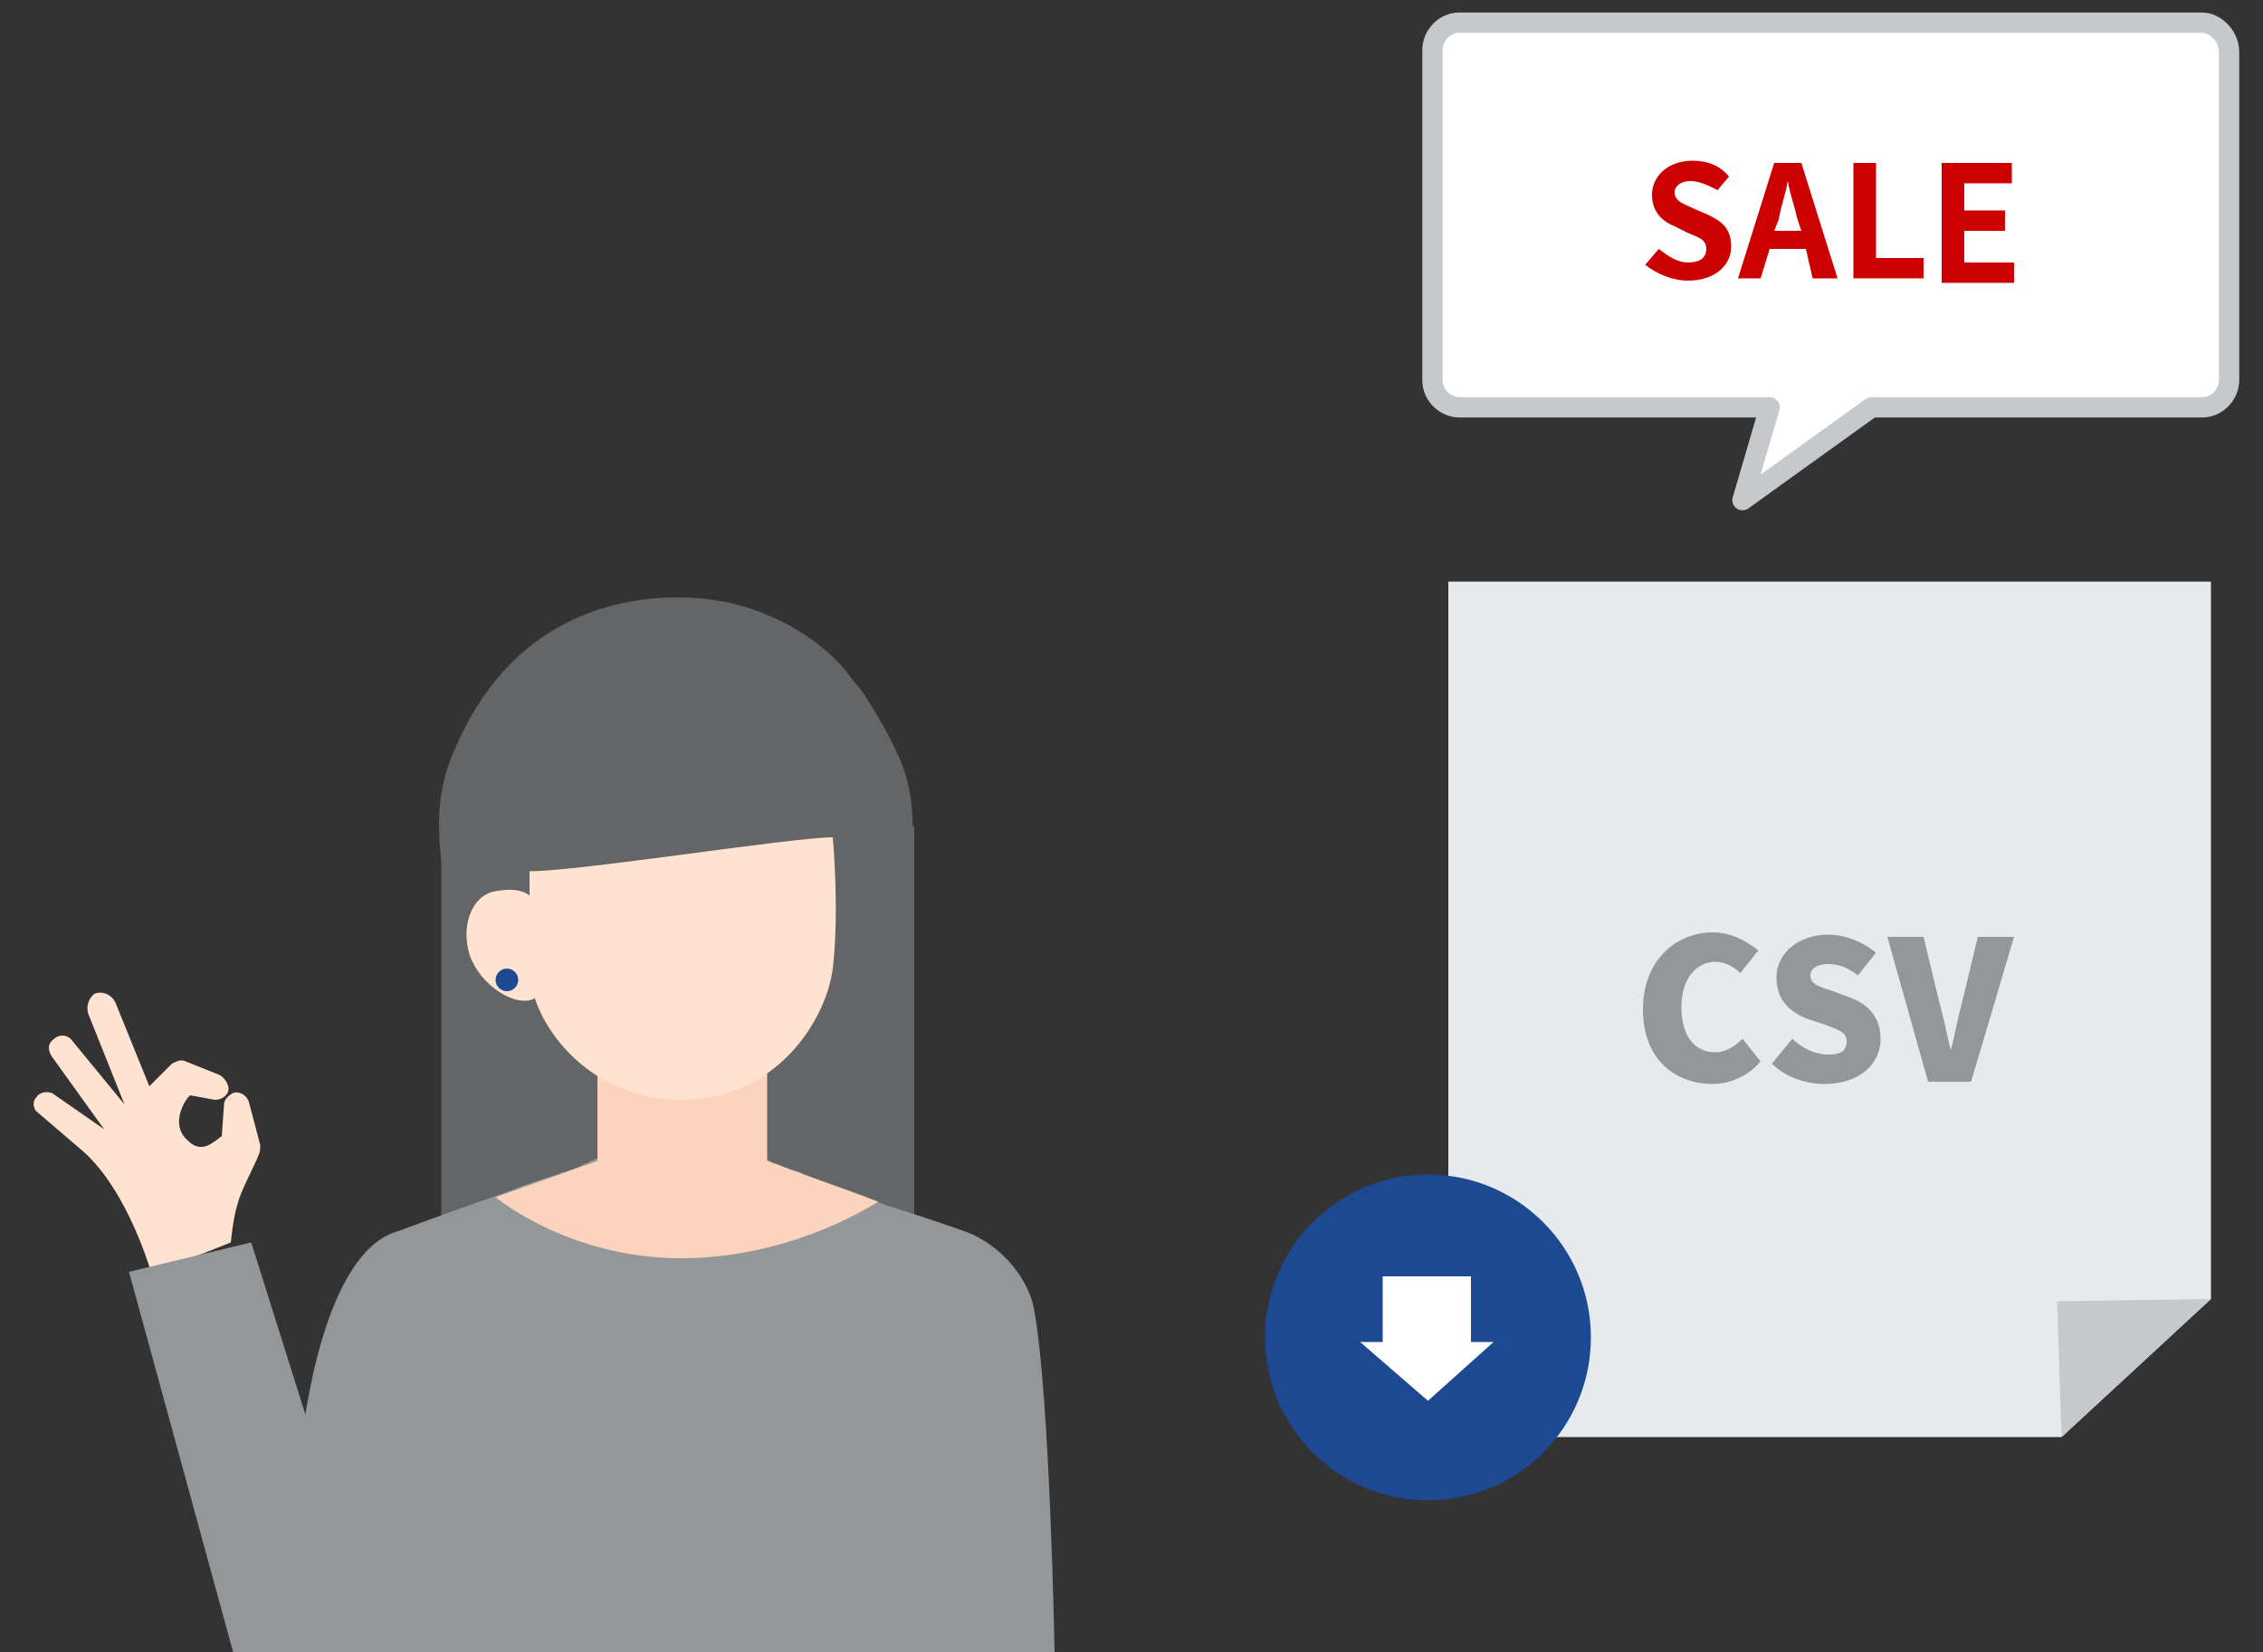 <?xml version="1.0" encoding="utf-8"?>
<!-- Generator: Adobe Illustrator 24.3.0, SVG Export Plug-In . SVG Version: 6.00 Build 0)  -->
<svg version="1.1" id="レイヤー_1" xmlns="http://www.w3.org/2000/svg" xmlns:xlink="http://www.w3.org/1999/xlink" x="0px"
	 y="0px" viewBox="0 0 100 73" style="enable-background:new 0 0 100 73;" xml:space="preserve">
<rect x="0" y="0" width="100" height="73" fill="#333333" stroke="none"/>
<style type="text/css">
	.st0{fill:#E6EAED;}
	.st1{fill:#C6C9CC;}
	.st2{fill:#949799;}
	.st3{fill:#FFFFFF;stroke:#C6C9CC;stroke-width:0.898;stroke-linejoin:round;stroke-miterlimit:10;}
	.st4{fill:#CC0000;}
	.st5{fill:#1D4892;}
	.st6{fill:#FFFFFF;}
	.st7{fill:#636566;}
	.st8{fill:#FFE2CF;}
	.st9{fill:#FCD3BE;}
</style>
<g>
	<g>
		<g>
			<polygon class="st0" points="91.1,63.5 64,63.5 64,25.7 97.7,25.7 97.7,57.4 			"/>
			<polygon class="st1" points="91.1,63.5 90.9,57.5 97.7,57.4 			"/>
		</g>
		<g>
			<path class="st2" d="M72.6,44.6c0-2.1,1.4-3.4,3.1-3.4c0.8,0,1.5,0.4,2,0.8l-0.8,1c-0.3-0.3-0.7-0.5-1.1-0.5
				c-0.8,0-1.5,0.7-1.5,2c0,1.3,0.6,2,1.5,2c0.5,0,0.9-0.3,1.2-0.6l0.8,1c-0.5,0.6-1.3,1-2.1,1C74,47.9,72.6,46.8,72.6,44.6z"/>
			<path class="st2" d="M78.3,47l0.9-1.1c0.4,0.4,1,0.7,1.6,0.7c0.6,0,0.8-0.2,0.8-0.6c0-0.4-0.4-0.5-0.9-0.7L79.8,45
				c-0.7-0.3-1.3-0.8-1.3-1.8c0-1.1,1-1.9,2.3-1.9c0.7,0,1.5,0.3,2.1,0.8l-0.8,1c-0.4-0.3-0.8-0.5-1.3-0.5c-0.5,0-0.8,0.2-0.8,0.5
				c0,0.4,0.4,0.5,1,0.7l0.8,0.3c0.8,0.3,1.3,0.9,1.3,1.8c0,1.1-0.9,2-2.5,2C79.8,47.9,78.9,47.6,78.3,47z"/>
			<path class="st2" d="M83.4,41.4H85l0.7,2.9c0.2,0.7,0.3,1.3,0.5,2.1h0c0.2-0.7,0.3-1.4,0.5-2.1l0.7-2.9h1.6l-1.9,6.4h-1.9
				L83.4,41.4z"/>
		</g>
	</g>
	<g>
		<path class="st3" d="M97.3,1H64.5c-0.7,0-1.2,0.6-1.2,1.2v14.6c0,0.7,0.6,1.2,1.2,1.2h13.7l-1.2,4.1l5.7-4.1h14.6
			c0.7,0,1.2-0.6,1.2-1.2V2.3C98.5,1.6,97.9,1,97.3,1z"/>
		<g>
			<path class="st4" d="M72.7,11.7l0.6-0.7c0.4,0.3,0.8,0.6,1.3,0.6c0.5,0,0.8-0.2,0.8-0.6c0-0.4-0.3-0.5-0.8-0.7L74,10
				c-0.5-0.2-1-0.6-1-1.4c0-0.8,0.7-1.5,1.8-1.5c0.6,0,1.2,0.2,1.6,0.7l-0.5,0.6C75.5,8.2,75.1,8,74.7,8C74.3,8,74,8.2,74,8.5
				c0,0.4,0.4,0.5,0.8,0.7l0.7,0.3c0.6,0.3,1,0.6,1,1.4c0,0.8-0.7,1.5-1.9,1.5C73.9,12.4,73.2,12.1,72.7,11.7z"/>
			<path class="st4" d="M78.4,7.2h1.2l1.6,5.1h-1.1L79.8,11h-1.6l-0.4,1.3h-1L78.4,7.2z M78.4,10.2h1.2l-0.2-0.6
				C79.3,9.1,79.1,8.6,79,8h0c-0.1,0.6-0.3,1.1-0.4,1.7L78.4,10.2z"/>
			<path class="st4" d="M81.9,7.2h1v4.2H85v0.9h-3.1V7.2z"/>
			<path class="st4" d="M85.8,7.2h3.1v0.9h-2.1v1.2h1.8v0.9h-1.8v1.4H89v0.9h-3.2V7.2z"/>
		</g>
	</g>
	<circle class="st5" cx="63.1" cy="59.1" r="7.2"/>
	<g>
		<rect x="61.1" y="56.4" class="st6" width="3.9" height="3.3"/>
		<polygon class="st6" points="63.1,61.9 60.1,59.3 66,59.3 		"/>
	</g>
	<g>
		<rect x="19.5" y="36.5" class="st7" width="20.9" height="22"/>
		<path class="st8" d="M1.6,48.5c0.1-0.2,0.4-0.3,0.7-0.2l2.3,1.6l-2.3-3.2c-0.2-0.3-0.2-0.6,0.1-0.8c0.2-0.2,0.6-0.2,0.8,0.1
			l2.3,2.8l-1.6-4c-0.1-0.3,0-0.7,0.3-0.9c0.3-0.1,0.7,0,0.9,0.4L6.6,48l1-1c0.2-0.1,0.4-0.2,0.6-0.1l1.5,0.6
			c0.2,0.1,0.4,0.4,0.4,0.6c0,0.3-0.3,0.5-0.6,0.5l-1.1-0.2l-0.1,0.1c-0.3,0.4-0.7,1.3,0,1.9c0.6,0.6,1.1,0.1,1.5-0.2l0,0l0.1-1.4
			c0-0.2,0.2-0.4,0.4-0.5c0.3-0.1,0.6,0.1,0.7,0.4l0.5,1.9c0,0.2,0,0.3-0.1,0.5l0,0c-0.1,0.3-0.8,1.6-0.9,2.1
			c-0.2,0.6-0.3,1.7-0.3,1.7l-3.5,1.4c0,0-1-3.6-3-5.4c0,0-2.1-1.8-2.1-1.8C1.5,49,1.4,48.7,1.6,48.5z"/>
		<g>
			<g>
				<path class="st2" d="M46.6,73H10.3c0,0,3-8.7,3-9c0.1-1.1,1-8.7,4.3-9.6c0.8-0.3,3-1.1,5-1.8l0,0c0.7-0.3,1.4-0.5,2-0.7
					c0.1,0,0.2-0.1,0.3-0.1c0.1,0,0.2-0.1,0.3-0.1c0.3-0.1,0.5-0.2,0.7-0.3c0.1,0,0.2-0.1,0.2-0.1h0c0.1,0,0.2-0.1,0.2-0.1l3.3,0.1
					l0.5,0l3.7-0.1c0,0,0.1,0,0.2,0.1h0c0.1,0,0.1,0.1,0.2,0.1c0.1,0,0.3,0.1,0.5,0.2c0.2,0.1,0.4,0.1,0.6,0.2c0.1,0,0.1,0,0.2,0.1
					c0.8,0.3,1.8,0.6,2.8,1v0c0.2,0.1,0.5,0.2,0.7,0.3c0.2,0.1,0.4,0.1,0.6,0.2c1.3,0.4,2.4,0.8,3,1c1.7,0.6,2.9,2.2,3.1,3.5
					C46.4,61.7,46.6,73,46.6,73z"/>
			</g>
		</g>
		<path class="st7" d="M34.3,47.6c-0.3,0.1-0.6,0.2-1,0.4c-2.2,0.8-4.6,0.8-6.8,0c-0.2-0.1-0.4-0.1-0.6-0.2
			c-0.2-0.1-6.5-3.9-6.5-11.4c0-1.1,0.2-2.2,0.7-3.3c2.3-5.4,6.5-6.6,9.5-6.7c0,0,0.1,0,0.1,0v0h0.3c1.7,0,3.2,0.4,4.4,1
			c1.3,0.6,2.4,1.5,3.1,2.4c0.2,0.3,0.5,0.6,0.7,0.9c0.5,0.8,1,1.6,1.5,2.7c0.6,1.3,0.7,2.7,0.6,4.2C40.1,44.2,34.5,47.6,34.3,47.6z
			"/>
		<polygon class="st9" points="26.4,41.7 33.9,41.7 33.9,53.5 26.4,53.5 26.4,49.4 		"/>
		<path class="st8" d="M36.8,37c0,0,0.3,3.2,0,5.8c-0.3,2.3-2.5,5.8-6.7,5.8s-6.7-3.5-6.7-5.8c0-2.3,0-4.3,0-4.3
			C25.6,38.5,35,37,36.8,37z"/>
		<path class="st8" d="M24,41.3c0,1.3,0.3,2.7-0.6,2.9c-0.9,0.2-2.4-0.9-2.7-2.2c-0.3-1.2,0.2-2.4,1.1-2.6
			C22.8,39.2,24,39.2,24,41.3z"/>
		<g>
			<polygon class="st2" points="16.8,73 11.1,54.9 5.7,56.2 10.3,73 			"/>
		</g>
		<path class="st9" d="M21.9,52.9l4.5-1.6h7.5l4.9,1.8c0,0-3.7,2.5-8.7,2.5S21.9,52.9,21.9,52.9z"/>
		<circle class="st5" cx="22.4" cy="43.3" r="0.5"/>
	</g>
</g>
</svg>
